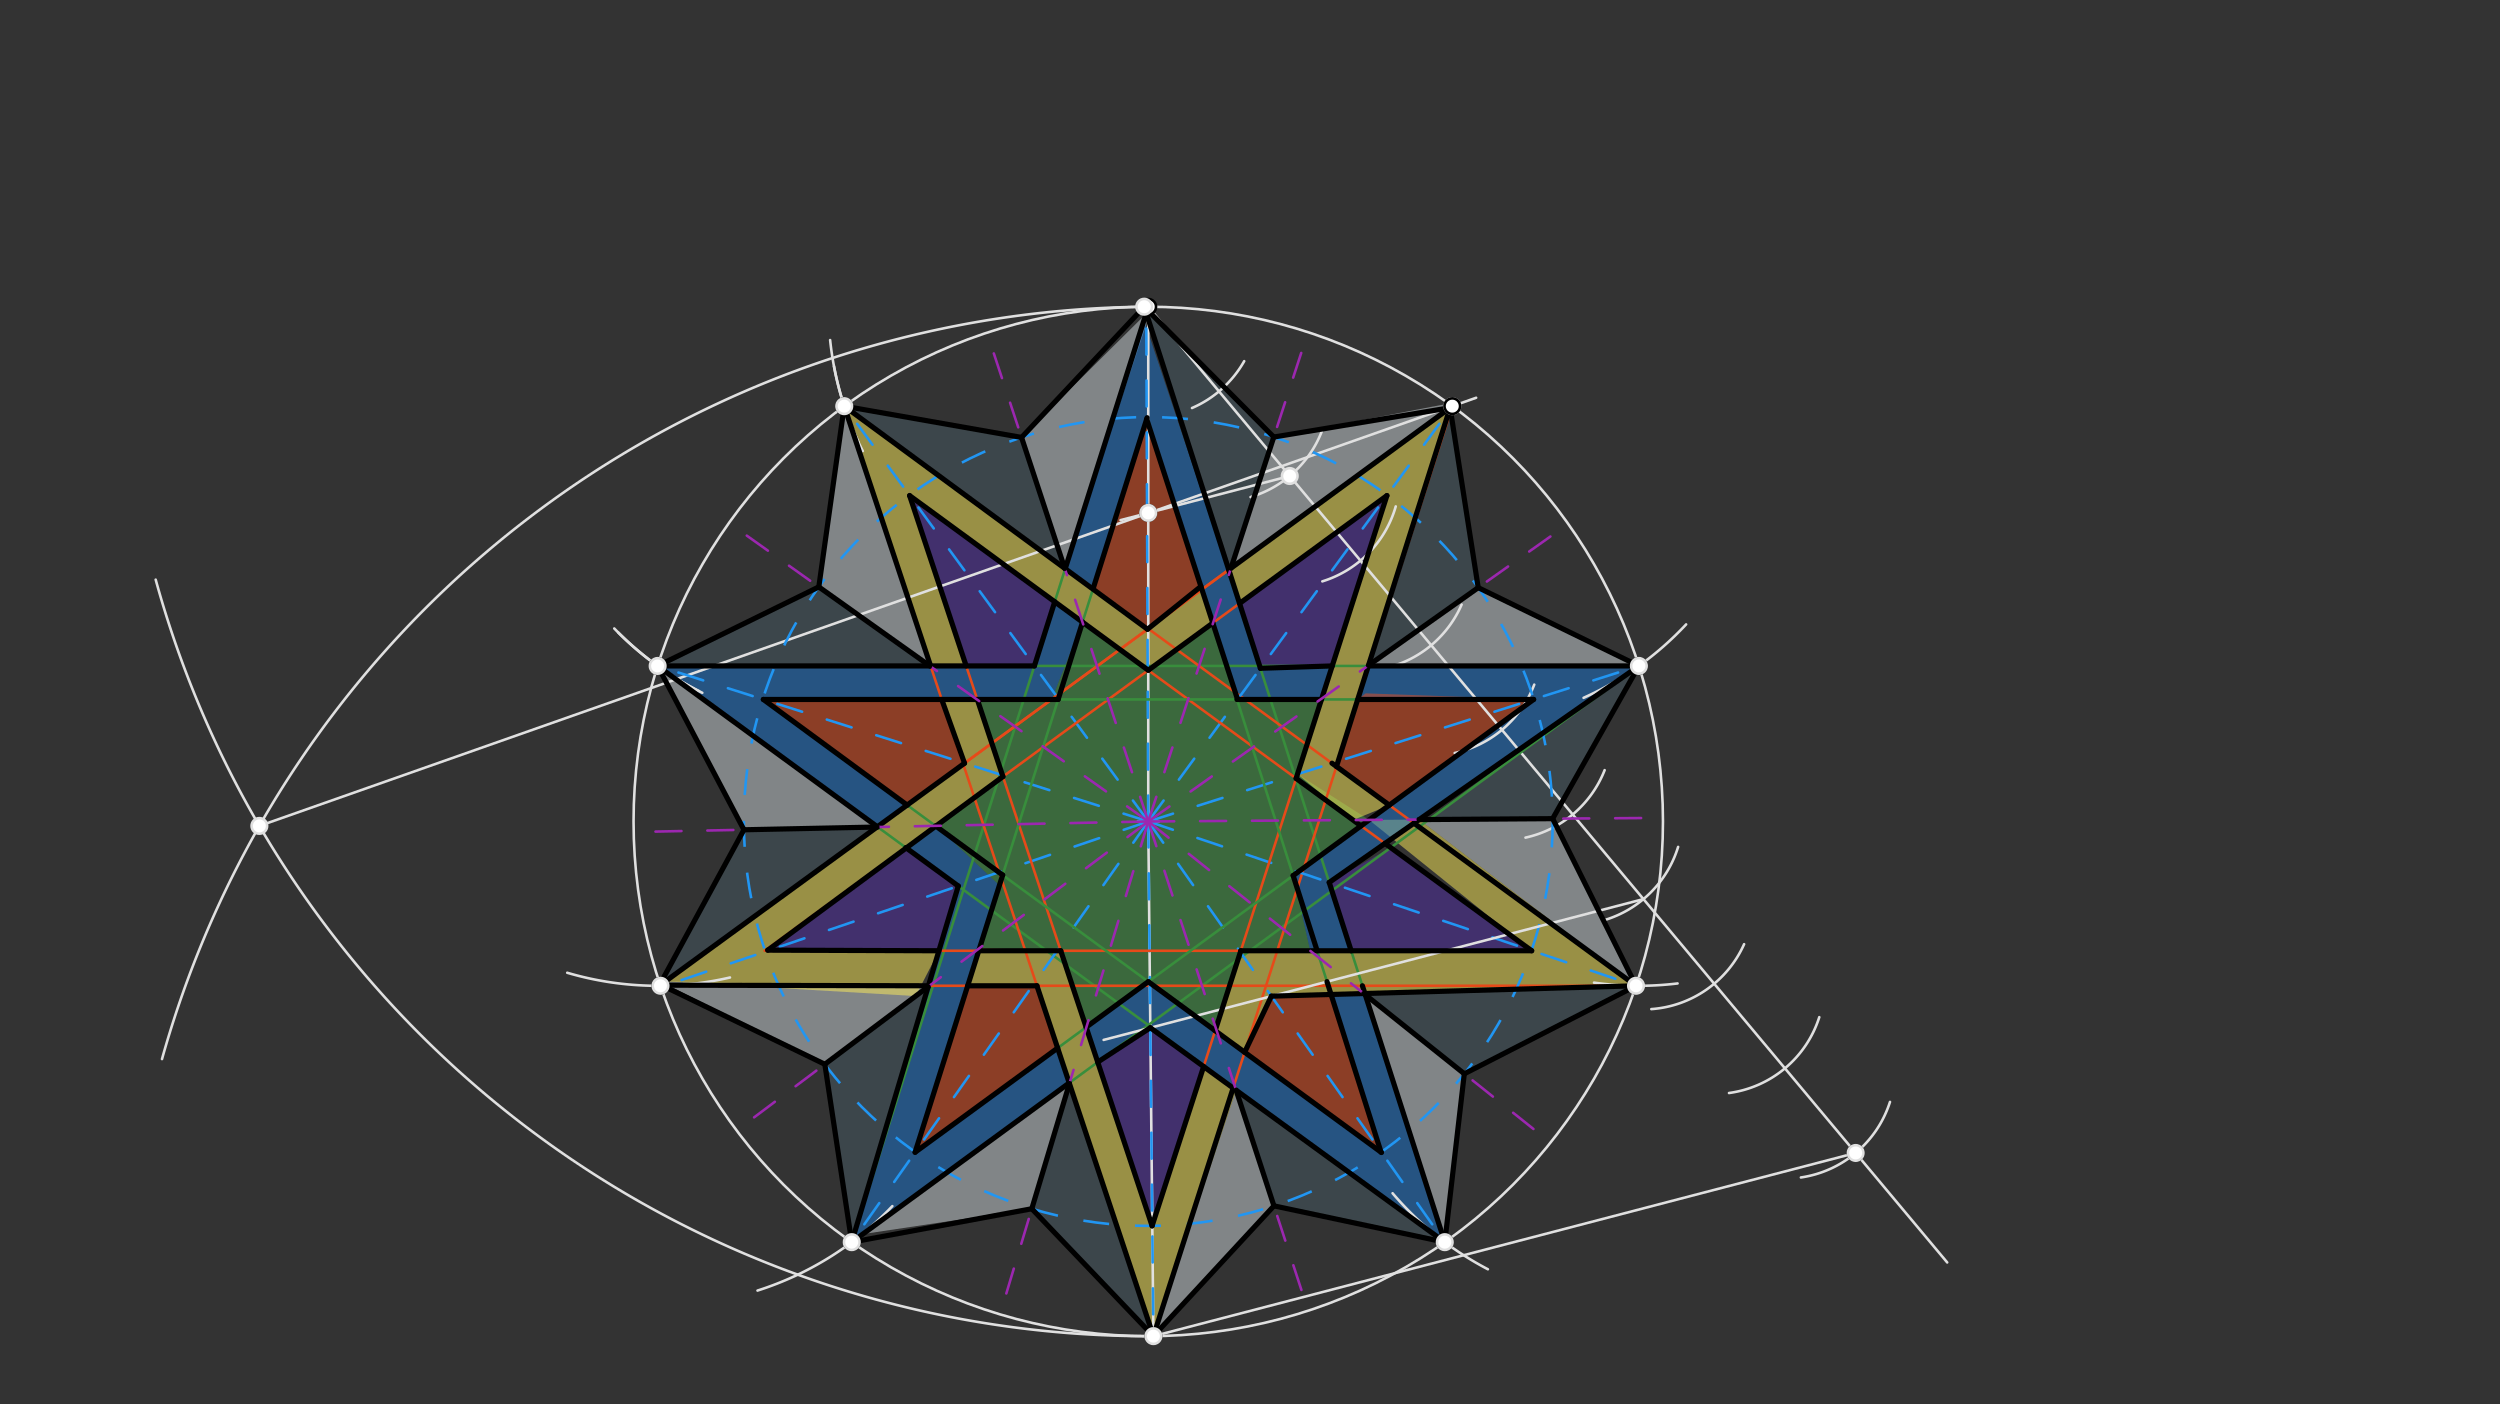 <svg xmlns="http://www.w3.org/2000/svg" class="svg--816" height="100%" preserveAspectRatio="xMidYMid meet" viewBox="0 0 963.78 541.417" width="100%"><rect x="0" y="0" width="963.78" height="541.417" fill="#333333" stroke="none"/><defs><marker id="marker-arrow" markerHeight="16" markerUnits="userSpaceOnUse" markerWidth="24" orient="auto-start-reverse" refX="24" refY="4" viewBox="0 0 24 8"><path d="M 0 0 L 24 4 L 0 8 z" stroke="inherit"></path></marker></defs><g class="aux-layer--949"></g><g class="main-layer--75a"><g class="element--733"><g fill="#CFD8DC" opacity="0.5"><path d="M 325.461 156.58 L 358.353 256.658 L 315.662 226.264 L 325.461 156.58 Z" stroke="none"></path></g></g><g class="element--733"><g fill="#CFD8DC" opacity="0.5"><path d="M 253.518 256.726 L 338.093 318.834 L 286.794 319.888 L 253.518 256.726 Z" stroke="none"></path></g></g><g class="element--733"><g fill="#CFD8DC" opacity="0.5"><path d="M 357.816 380.383 L 317.983 410.285 L 254.5 378.297 L 357.816 380.383 Z" stroke="none"></path></g></g><g class="element--733"><g fill="#455A64" opacity="0.5"><path d="M 315.662 226.264 L 358.353 256.658 L 253.518 256.726 L 315.662 226.264 Z" stroke="none"></path></g></g><g class="element--733"><g fill="#455A64" opacity="0.5"><path d="M 286.794 319.888 L 338.093 318.834 L 254.5 379.797 L 286.794 319.888 Z" stroke="none"></path></g></g><g class="element--733"><g fill="#455A64" opacity="0.5"><path d="M 317.983 410.285 L 328.349 478.873 L 357.816 380.383 L 317.983 410.285 Z" stroke="none"></path></g></g><g class="element--733"><g fill="#455A64" opacity="0.5"><path d="M 412.281 417.735 L 397.771 465.989 L 444.651 515.103 L 412.281 417.735 Z" stroke="none"></path></g></g><g class="element--733"><g fill="#455A64" opacity="0.5"><path d="M 476.537 420.291 L 491.112 464.875 L 556.984 478.873 L 476.537 420.291 Z" stroke="none"></path></g></g><g class="element--733"><g fill="#455A64" opacity="0.5"><path d="M 526.336 383.484 L 564.507 413.957 L 630.71 380.03 L 526.336 383.484 Z" stroke="none"></path></g></g><g class="element--733"><g fill="#455A64" opacity="0.5"><path d="M 550.932 315.934 L 598.568 315.603 L 631.815 256.725 L 550.932 315.934 Z" stroke="none"></path></g></g><g class="element--733"><g fill="#455A64" opacity="0.5"><path d="M 559.031 157.193 L 569.871 226.545 L 527.572 256.52 L 559.031 157.193 Z" stroke="none"></path></g></g><g class="element--733"><g fill="#455A64" opacity="0.5"><path d="M 491.054 168.481 L 474.548 219.038 L 441.123 118.273 L 441.123 118.273 L 491.054 168.481 Z" stroke="none"></path></g></g><g class="element--733"><g fill="#455A64" opacity="0.5"><path d="M 410.473 219.119 L 393.815 168.633 L 325.461 156.58 L 410.473 219.119 Z" stroke="none"></path></g></g><g class="element--733"><g fill="#CFD8DC" opacity="0.5"><path d="M 328.349 478.873 L 412.281 417.735 L 397.771 465.989 L 329 476.297 Z" stroke="none"></path></g></g><g class="element--733"><g fill="#CFD8DC" opacity="0.5"><path d="M 476.537 420.291 L 444.651 515.103 L 491.112 464.875 L 476.537 420.291 Z" stroke="none"></path></g></g><g class="element--733"><g fill="#CFD8DC" opacity="0.5"><path d="M 526.336 383.484 L 556.984 478.873 L 564.507 413.957 L 526.336 383.484 Z" stroke="none"></path></g></g><g class="element--733"><g fill="#CFD8DC" opacity="0.5"><path d="M 547.077 315.961 L 630.71 380.03 L 598.568 315.603 L 547.077 315.961 Z" stroke="none"></path></g></g><g class="element--733"><g fill="#CFD8DC" opacity="0.5"><path d="M 569.871 226.545 L 527.572 256.52 L 631.815 256.725 L 569.871 226.545 Z" stroke="none"></path></g></g><g class="element--733"><g fill="#CFD8DC" opacity="0.5"><path d="M 491.054 168.481 L 474.548 219.038 L 562.5 154.797 L 491.054 168.481 Z" stroke="none"></path></g></g><g class="element--733"><g fill="#CFD8DC" opacity="0.5"><path d="M 444 118.797 L 393.815 168.633 L 410.473 219.119 L 444 118.797 Z" stroke="none"></path></g></g><g class="element--733"><g fill="#43A047" opacity="0.5"><path d="M 417.305 239.825 L 405.413 269.647 L 376.813 269.801 L 386.634 299.38 L 360.92 318.366 L 385.279 341.333 L 377.646 365.497 L 408.931 366.531 L 418.769 396.161 L 442.667 378.452 L 468.744 396.454 L 478.348 366.531 L 505.101 366.531 L 505.101 366.531 L 498.527 337.54 L 527.808 316.095 L 500.199 298.449 L 509.56 269.284 L 477.102 269.647 L 467.596 240.331 L 442.667 258.382 L 417.305 239.825 Z" stroke="none"></path></g></g><g class="element--733"><g fill="#FFEE58" opacity="0.5"><path d="M 358.353 256.658 L 372.471 256.725 L 350.672 191.072 L 442.667 258.382 L 467.596 240.331 L 462.971 226.067 L 442.376 242.589 L 325.461 156.58 L 358.353 256.658 Z" stroke="none"></path></g></g><g class="element--733"><g fill="#FFEE58" opacity="0.5"><path d="M 474.548 219.038 L 477.865 232.628 L 534.663 191.069 L 500.199 298.449 L 521.604 316.138 L 535.588 310.397 L 515.228 295.493 L 559.031 157.193 L 474.548 219.038 Z" stroke="none"></path></g></g><g class="element--733"><g fill="#FFEE58" opacity="0.5"><path d="M 547.077 315.961 L 630.71 380.03 L 526.336 383.484 L 490.134 384.031 L 479.822 405.664 L 468.744 396.454 L 478.348 366.531 L 590.477 366.532 L 527.808 316.095 L 547.077 315.961 Z" stroke="none"></path></g></g><g class="element--733"><g fill="#FFEE58" opacity="0.5"><path d="M 464.019 411.175 L 476.537 420.291 L 444.651 515.103 L 399.746 380.03 L 373.055 380.03 L 377.646 365.497 L 408.931 366.531 L 444.144 472.586 L 444.144 472.586 L 464.019 411.175 Z" stroke="none"></path></g></g><g class="element--733"><g fill="#FFEE58" opacity="0.5"><path d="M 363.05 269.647 L 376.813 269.801 L 386.634 299.38 L 295 366.297 L 361.96 366.531 L 352.998 384 L 256 378.297 L 371.829 294.231 L 363.05 269.647 Z" stroke="none"></path></g></g><g class="element--733"><g fill="#1976D2" opacity="0.5"><path d="M 421.353 227.123 L 410.473 219.119 L 441 123.297 L 485.608 256.725 L 513.591 256.725 L 509.56 269.284 L 477.102 269.647 L 441.803 160.784 L 421.353 227.123 Z" stroke="none"></path></g></g><g class="element--733"><g fill="#1976D2" opacity="0.5"><path d="M 527.572 256.52 L 523.414 269.646 L 591.056 269.646 L 498.527 337.54 L 505.101 366.531 L 520.889 366.531 L 512.424 340.185 L 631.815 256.725 L 528 256.797 Z" stroke="none"></path></g></g><g class="element--733"><g fill="#1976D2" opacity="0.5"><path d="M 513.138 383.376 L 526.336 383.484 L 556.984 478.873 L 443.462 396.206 L 423.182 409.452 L 418.769 396.161 L 442.667 378.452 L 532.405 444.177 L 513.138 383.376 Z" stroke="none"></path></g></g><g class="element--733"><g fill="#1976D2" opacity="0.5"><path d="M 407.729 404.041 L 412.281 417.735 L 328.349 478.873 L 369.427 341.574 L 349.371 326.893 L 360.92 318.366 L 385.279 341.333 L 353 443.797 L 353 443.797 L 407.729 404.041 Z" stroke="none"></path></g></g><g class="element--733"><g fill="#1976D2" opacity="0.5"><path d="M 349.705 310.366 L 338.093 318.834 L 253.518 256.726 L 398.772 256.725 L 406.61 232 L 417.305 239.825 L 405.413 269.647 L 294.281 269.648 L 349.705 310.366 Z" stroke="none"></path></g></g><g class="element--733"><g fill="#512DA8" opacity="0.5"><path d="M 350.672 191.072 L 406.61 232 L 398.772 256.725 L 372.471 256.725 L 350.5 189.297 Z" stroke="none"></path></g></g><g class="element--733"><g fill="#512DA8" opacity="0.5"><path d="M 349.371 326.893 L 369.427 341.574 L 361.96 366.531 L 296 365.797 L 349.371 326.893 Z" stroke="none"></path></g></g><g class="element--733"><g fill="#512DA8" opacity="0.5"><path d="M 423.182 409.452 L 443.462 396.206 L 464.019 411.175 L 444.144 472.586 L 423.182 409.452 Z" stroke="none"></path></g></g><g class="element--733"><g fill="#512DA8" opacity="0.5"><path d="M 512.424 340.185 L 536.132 326.768 L 590.477 366.532 L 520.889 366.531 L 512.424 340.185 Z" stroke="none"></path></g></g><g class="element--733"><g fill="#512DA8" opacity="0.5"><path d="M 477.865 232.628 L 485.608 256.725 L 513.591 256.725 L 534.663 191.069 L 477.865 232.628 Z" stroke="none"></path></g></g><g class="element--733"><g fill="#E64A19" opacity="0.5"><path d="M 441.803 160.784 L 421.353 227.123 L 442.376 242.589 L 462.971 226.067 L 441.5 161.297 Z" stroke="none"></path></g></g><g class="element--733"><g fill="#E64A19" opacity="0.5"><path d="M 294.281 269.648 L 363.05 269.647 L 371.829 294.231 L 349.705 310.366 L 294.281 269.648 Z" stroke="none"></path></g></g><g class="element--733"><g fill="#E64A19" opacity="0.5"><path d="M 523.414 269.646 L 515.228 295.493 L 535.588 310.397 L 591.056 269.646 L 526.5 267.297 Z" stroke="none"></path></g></g><g class="element--733"><g fill="#E64A19" opacity="0.5"><path d="M 490.134 384.031 L 513.138 383.376 L 532.405 444.177 L 479.822 405.664 L 490.134 384.031 Z" stroke="none"></path></g></g><g class="element--733"><g fill="#E64A19" opacity="0.5"><path d="M 399.746 380.03 L 407.729 404.041 L 352.785 444.206 L 373.055 380.03 L 399.746 380.03 Z" stroke="none"></path></g></g><g class="element--733"><g class="center--a87"><line x1="438.667" y1="316.688" x2="446.667" y2="316.688" stroke="#E0E0E0" stroke-width="1" stroke-linecap="round"></line><line x1="442.667" y1="312.688" x2="442.667" y2="320.688" stroke="#E0E0E0" stroke-width="1" stroke-linecap="round"></line><circle class="hit--87b" cx="442.667" cy="316.688" r="4" stroke="none" fill="transparent"></circle></g><circle cx="442.667" cy="316.688" fill="none" r="198.425" stroke="#E0E0E0" stroke-dasharray="none" stroke-width="1"></circle></g><g class="element--733"><line stroke="#E0E0E0" stroke-dasharray="none" stroke-linecap="round" stroke-width="1" x1="442.667" x2="442.667" y1="118.262" y2="316.688"></line></g><g class="element--733"><line stroke="#E0E0E0" stroke-dasharray="none" stroke-linecap="round" stroke-width="1" x1="442.667" x2="444.651" y1="316.688" y2="515.103"></line></g><g class="element--733"><line stroke="#E0E0E0" stroke-dasharray="none" stroke-linecap="round" stroke-width="1" x1="442.667" x2="750.667" y1="118.262" y2="486.688"></line></g><g class="element--733"><path d="M 479.652 139.239 A 42.52 42.52 0 0 1 459.53 157.295" fill="none" stroke="#E0E0E0" stroke-dasharray="none" stroke-linecap="round" stroke-width="1"></path></g><g class="element--733"><path d="M 509.549 166.34 A 42.52 42.52 0 0 1 482.111 191.624" fill="none" stroke="#E0E0E0" stroke-dasharray="none" stroke-linecap="round" stroke-width="1"></path></g><g class="element--733"><path d="M 538.079 195.237 A 42.52 42.52 0 0 1 509.778 224.126" fill="none" stroke="#E0E0E0" stroke-dasharray="none" stroke-linecap="round" stroke-width="1"></path></g><g class="element--733"><path d="M 563.47 233.093 A 42.52 42.52 0 0 1 536.429 256.935" fill="none" stroke="#E0E0E0" stroke-dasharray="none" stroke-linecap="round" stroke-width="1"></path></g><g class="element--733"><path d="M 591.467 263.94 A 42.52 42.52 0 0 1 560.809 290.294" fill="none" stroke="#E0E0E0" stroke-dasharray="none" stroke-linecap="round" stroke-width="1"></path></g><g class="element--733"><path d="M 618.606 296.903 A 42.52 42.52 0 0 1 588.102 322.911" fill="none" stroke="#E0E0E0" stroke-dasharray="none" stroke-linecap="round" stroke-width="1"></path></g><g class="element--733"><path d="M 646.935 326.5 A 42.52 42.52 0 0 1 618.559 354.706" fill="none" stroke="#E0E0E0" stroke-dasharray="none" stroke-linecap="round" stroke-width="1"></path></g><g class="element--733"><path d="M 672.372 363.998 A 42.52 42.52 0 0 1 636.615 389.026" fill="none" stroke="#E0E0E0" stroke-dasharray="none" stroke-linecap="round" stroke-width="1"></path></g><g class="element--733"><path d="M 701.355 392.135 A 42.52 42.52 0 0 1 666.558 421.37" fill="none" stroke="#E0E0E0" stroke-dasharray="none" stroke-linecap="round" stroke-width="1"></path></g><g class="element--733"><path d="M 728.611 424.807 A 42.52 42.52 0 0 1 694.276 453.929" fill="none" stroke="#E0E0E0" stroke-dasharray="none" stroke-linecap="round" stroke-width="1"></path></g><g class="element--733"><line stroke="#E0E0E0" stroke-dasharray="none" stroke-linecap="round" stroke-width="1" x1="715.382" x2="444.651" y1="444.481" y2="515.103"></line></g><g class="element--733"><line stroke="#E0E0E0" stroke-dasharray="none" stroke-linecap="round" stroke-width="1" x1="497.21" x2="431.988" y1="183.506" y2="200.52"></line></g><g class="element--733"><path d="M 444.651 515.103 A 396.845 396.845 0 0 1 60.021 223.468" fill="none" stroke="#E0E0E0" stroke-dasharray="none" stroke-linecap="round" stroke-width="1"></path></g><g class="element--733"><path d="M 442.667 118.262 A 396.845 396.845 0 0 0 62.454 408.278" fill="none" stroke="#E0E0E0" stroke-dasharray="none" stroke-linecap="round" stroke-width="1"></path></g><g class="element--733"><line stroke="#E0E0E0" stroke-dasharray="none" stroke-linecap="round" stroke-width="1" x1="99.985" x2="569.067" y1="318.401" y2="153.342"></line></g><g class="element--733"><path d="M 650.016 240.717 A 123.31 123.31 0 0 1 610.495 269.017" fill="none" stroke="#E0E0E0" stroke-dasharray="none" stroke-linecap="round" stroke-width="1"></path></g><g class="element--733"><path d="M 331.016 170.603 A 123.31 123.31 0 0 1 321.518 141.247" fill="none" stroke="#E0E0E0" stroke-dasharray="none" stroke-linecap="round" stroke-width="1"></path></g><g class="element--733"><path d="M 320.027 131.106 A 123.31 123.31 0 0 0 332.614 173.883" fill="none" stroke="#E0E0E0" stroke-dasharray="none" stroke-linecap="round" stroke-width="1"></path></g><g class="element--733"><path d="M 270.736 267.079 A 123.31 123.31 0 0 1 236.811 242.29" fill="none" stroke="#E0E0E0" stroke-dasharray="none" stroke-linecap="round" stroke-width="1"></path></g><g class="element--733"><path d="M 269.451 266.433 A 123.31 123.31 0 0 1 238.317 243.821" fill="none" stroke="#E0E0E0" stroke-dasharray="none" stroke-linecap="round" stroke-width="1"></path></g><g class="element--733"><path d="M 646.715 379.131 A 123.31 123.31 0 0 1 614.531 378.817" fill="none" stroke="#E0E0E0" stroke-dasharray="none" stroke-linecap="round" stroke-width="1"></path></g><g class="element--733"><path d="M 218.682 375.012 A 123.31 123.31 0 0 0 281.406 376.84" fill="none" stroke="#E0E0E0" stroke-dasharray="none" stroke-linecap="round" stroke-width="1"></path></g><g class="element--733"><path d="M 344.001 464.983 A 123.31 123.31 0 0 1 292.036 497.528" fill="none" stroke="#E0E0E0" stroke-dasharray="none" stroke-linecap="round" stroke-width="1"></path></g><g class="element--733"><path d="M 573.593 489.314 A 123.31 123.31 0 0 1 536.865 460.02" fill="none" stroke="#E0E0E0" stroke-dasharray="none" stroke-linecap="round" stroke-width="1"></path></g><g class="element--733"><line stroke="#388E3C" stroke-dasharray="none" stroke-linecap="round" stroke-width="1" x1="442.667" x2="328.349" y1="118.262" y2="478.873"></line></g><g class="element--733"><line stroke="#388E3C" stroke-dasharray="none" stroke-linecap="round" stroke-width="1" x1="328.349" x2="631.815" y1="478.873" y2="256.725"></line></g><g class="element--733"><line stroke="#388E3C" stroke-dasharray="none" stroke-linecap="round" stroke-width="1" x1="631.815" x2="253.518" y1="256.725" y2="256.726"></line></g><g class="element--733"><line stroke="#388E3C" stroke-dasharray="none" stroke-linecap="round" stroke-width="1" x1="253.518" x2="556.984" y1="256.726" y2="478.873"></line></g><g class="element--733"><line stroke="#388E3C" stroke-dasharray="none" stroke-linecap="round" stroke-width="1" x1="556.984" x2="441.111" y1="478.873" y2="118.236"></line></g><g class="element--733"><line stroke="#E64A19" stroke-dasharray="none" stroke-linecap="round" stroke-width="1" x1="444.651" x2="559.872" y1="515.103" y2="156.577"></line></g><g class="element--733"><line stroke="#E64A19" stroke-dasharray="none" stroke-linecap="round" stroke-width="1" x1="559.872" x2="254.623" y1="156.577" y2="380.03"></line></g><g class="element--733"><line stroke="#E64A19" stroke-dasharray="none" stroke-linecap="round" stroke-width="1" x1="254.623" x2="630.71" y1="380.03" y2="380.03"></line></g><g class="element--733"><line stroke="#E64A19" stroke-dasharray="none" stroke-linecap="round" stroke-width="1" x1="630.71" x2="325.46" y1="380.03" y2="156.577"></line></g><g class="element--733"><line stroke="#E64A19" stroke-dasharray="none" stroke-linecap="round" stroke-width="1" x1="325.46" x2="444.651" y1="156.577" y2="515.103"></line></g><g class="element--733"><g class="center--a87"><line x1="438.667" y1="316.688" x2="446.667" y2="316.688" stroke="#2196F3" stroke-width="1" stroke-linecap="round"></line><line x1="442.667" y1="312.688" x2="442.667" y2="320.688" stroke="#2196F3" stroke-width="1" stroke-linecap="round"></line><circle class="hit--87b" cx="442.667" cy="316.688" r="4" stroke="none" fill="transparent"></circle></g><circle cx="442.667" cy="316.688" fill="none" r="155.906" stroke="#2196F3" stroke-dasharray="10" stroke-width="1"></circle></g><g class="element--733"><line stroke="#2196F3" stroke-dasharray="10" stroke-linecap="round" stroke-width="1" x1="442.667" x2="559.872" y1="316.688" y2="156.577"></line></g><g class="element--733"><line stroke="#2196F3" stroke-dasharray="10" stroke-linecap="round" stroke-width="1" x1="442.667" x2="631.815" y1="316.688" y2="256.725"></line></g><g class="element--733"><line stroke="#2196F3" stroke-dasharray="10" stroke-linecap="round" stroke-width="1" x1="442.667" x2="630.71" y1="316.687" y2="380.03"></line></g><g class="element--733"><line stroke="#2196F3" stroke-dasharray="10" stroke-linecap="round" stroke-width="1" x1="442.667" x2="556.984" y1="316.688" y2="478.873"></line></g><g class="element--733"><line stroke="#2196F3" stroke-dasharray="10" stroke-linecap="round" stroke-width="1" x1="442.667" x2="444.651" y1="316.688" y2="515.103"></line></g><g class="element--733"><line stroke="#2196F3" stroke-dasharray="10" stroke-linecap="round" stroke-width="1" x1="442.667" x2="328.349" y1="316.688" y2="478.873"></line></g><g class="element--733"><line stroke="#2196F3" stroke-dasharray="10" stroke-linecap="round" stroke-width="1" x1="442.667" x2="254" y1="316.688" y2="380.797"></line></g><g class="element--733"><line stroke="#2196F3" stroke-dasharray="10" stroke-linecap="round" stroke-width="1" x1="442.667" x2="253.518" y1="316.688" y2="256.726"></line></g><g class="element--733"><line stroke="#2196F3" stroke-dasharray="10" stroke-linecap="round" stroke-width="1" x1="442.667" x2="325.46" y1="316.688" y2="156.577"></line></g><g class="element--733"><line stroke="#2196F3" stroke-dasharray="10" stroke-linecap="round" stroke-width="1" x1="442.667" x2="441.898" y1="316.688" y2="120.686"></line></g><g class="element--733"><line stroke="#E64A19" stroke-dasharray="none" stroke-linecap="round" stroke-width="1" x1="559.872" x2="254.623" y1="156.577" y2="380.03"></line></g><g class="element--733"><line stroke="#E64A19" stroke-dasharray="none" stroke-linecap="round" stroke-width="1" x1="350.672" x2="590.477" y1="191.071" y2="366.532"></line></g><g class="element--733"><line stroke="#E64A19" stroke-dasharray="none" stroke-linecap="round" stroke-width="1" x1="590.477" x2="294.861" y1="366.532" y2="366.531"></line></g><g class="element--733"><line stroke="#E64A19" stroke-dasharray="none" stroke-linecap="round" stroke-width="1" x1="294.861" x2="534.663" y1="366.531" y2="191.069"></line></g><g class="element--733"><line stroke="#E64A19" stroke-dasharray="none" stroke-linecap="round" stroke-width="1" x1="534.663" x2="444.228" y1="191.069" y2="472.838"></line></g><g class="element--733"><line stroke="#E64A19" stroke-dasharray="none" stroke-linecap="round" stroke-width="1" x1="444.228" x2="350.672" y1="472.838" y2="191.071"></line></g><g class="element--733"><line stroke="#388E3C" stroke-dasharray="none" stroke-linecap="round" stroke-width="1" x1="442.228" x2="532.583" y1="161.036" y2="444.307"></line></g><g class="element--733"><line stroke="#388E3C" stroke-dasharray="none" stroke-linecap="round" stroke-width="1" x1="532.583" x2="294.11" y1="444.307" y2="269.648"></line></g><g class="element--733"><line stroke="#388E3C" stroke-dasharray="none" stroke-linecap="round" stroke-width="1" x1="294.11" x2="591.228" y1="269.648" y2="269.646"></line></g><g class="element--733"><line stroke="#388E3C" stroke-dasharray="none" stroke-linecap="round" stroke-width="1" x1="591.228" x2="352.753" y1="269.646" y2="444.305"></line></g><g class="element--733"><line stroke="#388E3C" stroke-dasharray="none" stroke-linecap="round" stroke-width="1" x1="352.753" x2="442.228" y1="444.305" y2="161.036"></line></g><g class="element--733"><line stroke="#E0E0E0" stroke-dasharray="none" stroke-linecap="round" stroke-width="1" x1="633.568" x2="425.463" y1="346.615" y2="400.901"></line></g><g class="element--733"><line stroke="#000000" stroke-dasharray="none" stroke-linecap="round" stroke-width="2" x1="441.898" x2="410.732" y1="120.686" y2="218.999"></line></g><g class="element--733"><line stroke="#000000" stroke-dasharray="none" stroke-linecap="round" stroke-width="2" x1="406.61" x2="398.772" y1="232" y2="256.725"></line></g><g class="element--733"><line stroke="#000000" stroke-dasharray="none" stroke-linecap="round" stroke-width="2" x1="398.772" x2="253.518" y1="256.725" y2="256.726"></line></g><g class="element--733"><line stroke="#000000" stroke-dasharray="none" stroke-linecap="round" stroke-width="2" x1="253.518" x2="338.292" y1="256.726" y2="318.782"></line></g><g class="element--733"><line stroke="#000000" stroke-dasharray="none" stroke-linecap="round" stroke-width="2" x1="349.202" x2="369.427" y1="326.769" y2="341.574"></line></g><g class="element--733"><line stroke="#000000" stroke-dasharray="none" stroke-linecap="round" stroke-width="2" x1="369.427" x2="328.349" y1="341.574" y2="478.873"></line></g><g class="element--733"><line stroke="#000000" stroke-dasharray="none" stroke-linecap="round" stroke-width="2" x1="328.349" x2="412.2" y1="478.873" y2="417.491"></line></g><g class="element--733"><line stroke="#000000" stroke-dasharray="none" stroke-linecap="round" stroke-width="2" x1="423.182" x2="443.462" y1="409.452" y2="396.206"></line></g><g class="element--733"><line stroke="#000000" stroke-dasharray="none" stroke-linecap="round" stroke-width="2" x1="443.462" x2="556.984" y1="396.206" y2="478.873"></line></g><g class="element--733"><line stroke="#000000" stroke-dasharray="none" stroke-linecap="round" stroke-width="2" x1="556.984" x2="525.226" y1="478.873" y2="380.03"></line></g><g class="element--733"><line stroke="#000000" stroke-dasharray="none" stroke-linecap="round" stroke-width="2" x1="520.889" x2="512.424" y1="366.531" y2="340.185"></line></g><g class="element--733"><line stroke="#000000" stroke-dasharray="none" stroke-linecap="round" stroke-width="2" x1="512.424" x2="631.815" y1="340.185" y2="256.725"></line></g><g class="element--733"><line stroke="#000000" stroke-dasharray="none" stroke-linecap="round" stroke-width="2" x1="631.815" x2="527.687" y1="256.725" y2="256.725"></line></g><g class="element--733"><line stroke="#000000" stroke-dasharray="none" stroke-linecap="round" stroke-width="2" x1="513.591" x2="485.899" y1="256.725" y2="257.63"></line></g><g class="element--733"><line stroke="#000000" stroke-dasharray="none" stroke-linecap="round" stroke-width="2" x1="485.899" x2="441.898" y1="257.63" y2="120.686"></line></g><g class="element--733"><line stroke="#000000" stroke-dasharray="none" stroke-linecap="round" stroke-width="2" x1="442.228" x2="421.443" y1="161.036" y2="226.84"></line></g><g class="element--733"><line stroke="#000000" stroke-dasharray="none" stroke-linecap="round" stroke-width="2" x1="417.335" x2="407.922" y1="239.847" y2="269.647"></line></g><g class="element--733"><line stroke="#000000" stroke-dasharray="none" stroke-linecap="round" stroke-width="2" x1="407.922" x2="294.281" y1="269.647" y2="269.648"></line></g><g class="element--733"><line stroke="#000000" stroke-dasharray="none" stroke-linecap="round" stroke-width="2" x1="294.281" x2="349.747" y1="269.648" y2="310.397"></line></g><g class="element--733"><line stroke="#000000" stroke-dasharray="none" stroke-linecap="round" stroke-width="2" x1="360.658" x2="386.539" y1="318.388" y2="337.343"></line></g><g class="element--733"><line stroke="#000000" stroke-dasharray="none" stroke-linecap="round" stroke-width="2" x1="386.539" x2="352.785" y1="337.343" y2="444.206"></line></g><g class="element--733"><line stroke="#000000" stroke-dasharray="none" stroke-linecap="round" stroke-width="2" x1="352.785" x2="407.729" y1="444.206" y2="404.041"></line></g><g class="element--733"><line stroke="#000000" stroke-dasharray="none" stroke-linecap="round" stroke-width="2" x1="418.714" x2="442.667" y1="395.996" y2="378.452"></line></g><g class="element--733"><line stroke="#000000" stroke-dasharray="none" stroke-linecap="round" stroke-width="2" x1="442.667" x2="532.583" y1="378.452" y2="444.307"></line></g><g class="element--733"><line stroke="#000000" stroke-dasharray="none" stroke-linecap="round" stroke-width="2" x1="532.405" x2="511.573" y1="444.177" y2="378.438"></line></g><g class="element--733"><line stroke="#000000" stroke-dasharray="none" stroke-linecap="round" stroke-width="2" x1="507.775" x2="498.527" y1="366.531" y2="337.54"></line></g><g class="element--733"><line stroke="#000000" stroke-dasharray="none" stroke-linecap="round" stroke-width="2" x1="498.527" x2="591.228" y1="337.54" y2="269.646"></line></g><g class="element--733"><line stroke="#000000" stroke-dasharray="none" stroke-linecap="round" stroke-width="2" x1="591.228" x2="523.535" y1="269.646" y2="269.646"></line></g><g class="element--733"><line stroke="#000000" stroke-dasharray="none" stroke-linecap="round" stroke-width="2" x1="509.444" x2="476.872" y1="269.646" y2="269.647"></line></g><g class="element--733"><line stroke="#000000" stroke-dasharray="none" stroke-linecap="round" stroke-width="2" x1="477.102" x2="442.059" y1="269.647" y2="161.573"></line></g><g class="element--733"><line stroke="#000000" stroke-dasharray="none" stroke-linecap="round" stroke-width="2" x1="325.46" x2="358.754" y1="156.577" y2="256.725"></line></g><g class="element--733"><line stroke="#000000" stroke-dasharray="none" stroke-linecap="round" stroke-width="2" x1="363.05" x2="371.829" y1="269.647" y2="294.231"></line></g><g class="element--733"><line stroke="#000000" stroke-dasharray="none" stroke-linecap="round" stroke-width="2" x1="371.829" x2="254.5" y1="294.231" y2="379.797"></line></g><g class="element--733"><line stroke="#000000" stroke-dasharray="none" stroke-linecap="round" stroke-width="2" x1="254.5" x2="357.922" y1="379.797" y2="380.03"></line></g><g class="element--733"><line stroke="#000000" stroke-dasharray="none" stroke-linecap="round" stroke-width="2" x1="373.055" x2="399.746" y1="380.03" y2="380.03"></line></g><g class="element--733"><line stroke="#000000" stroke-dasharray="none" stroke-linecap="round" stroke-width="2" x1="399.746" x2="444.651" y1="380.03" y2="515.103"></line></g><g class="element--733"><line stroke="#000000" stroke-dasharray="none" stroke-linecap="round" stroke-width="2" x1="444.651" x2="475.39" y1="515.103" y2="419.455"></line></g><g class="element--733"><line stroke="#000000" stroke-dasharray="none" stroke-linecap="round" stroke-width="2" x1="479.822" x2="490.134" y1="405.664" y2="384.031"></line></g><g class="element--733"><line stroke="#000000" stroke-dasharray="none" stroke-linecap="round" stroke-width="2" x1="490.134" x2="630.71" y1="384.031" y2="380.03"></line></g><g class="element--733"><line stroke="#000000" stroke-dasharray="none" stroke-linecap="round" stroke-width="2" x1="630.71" x2="545.088" y1="380.03" y2="317.352"></line></g><g class="element--733"><line stroke="#000000" stroke-dasharray="none" stroke-linecap="round" stroke-width="2" x1="535.588" x2="513.504" y1="310.397" y2="294.231"></line></g><g class="element--733"><line stroke="#000000" stroke-dasharray="none" stroke-linecap="round" stroke-width="2" x1="515.228" x2="559.031" y1="295.493" y2="157.193"></line></g><g class="element--733"><line stroke="#000000" stroke-dasharray="none" stroke-linecap="round" stroke-width="2" x1="559.031" x2="473.699" y1="157.193" y2="219.659"></line></g><g class="element--733"><line stroke="#000000" stroke-dasharray="none" stroke-linecap="round" stroke-width="2" x1="462.971" x2="442.376" y1="226.067" y2="242.589"></line></g><g class="element--733"><line stroke="#000000" stroke-dasharray="none" stroke-linecap="round" stroke-width="2" x1="442.376" x2="325.461" y1="242.589" y2="156.58"></line></g><g class="element--733"><line stroke="#000000" stroke-dasharray="none" stroke-linecap="round" stroke-width="2" x1="350.672" x2="372.471" y1="191.071" y2="256.725"></line></g><g class="element--733"><line stroke="#000000" stroke-dasharray="none" stroke-linecap="round" stroke-width="2" x1="376.762" x2="386.634" y1="269.647" y2="299.381"></line></g><g class="element--733"><line stroke="#000000" stroke-dasharray="none" stroke-linecap="round" stroke-width="2" x1="386.634" x2="296" y1="299.38" y2="366.297"></line></g><g class="element--733"><line stroke="#000000" stroke-dasharray="none" stroke-linecap="round" stroke-width="2" x1="296" x2="361.96" y1="366.297" y2="366.531"></line></g><g class="element--733"><line stroke="#000000" stroke-dasharray="none" stroke-linecap="round" stroke-width="2" x1="377.319" x2="408.931" y1="366.531" y2="366.531"></line></g><g class="element--733"><line stroke="#000000" stroke-dasharray="none" stroke-linecap="round" stroke-width="2" x1="408.931" x2="444.144" y1="366.531" y2="472.586"></line></g><g class="element--733"><line stroke="#000000" stroke-dasharray="none" stroke-linecap="round" stroke-width="2" x1="444.144" x2="464.019" y1="472.586" y2="411.175"></line></g><g class="element--733"><line stroke="#000000" stroke-dasharray="none" stroke-linecap="round" stroke-width="2" x1="468.459" x2="478.348" y1="397.342" y2="366.531"></line></g><g class="element--733"><line stroke="#000000" stroke-dasharray="none" stroke-linecap="round" stroke-width="2" x1="478.348" x2="590.477" y1="366.531" y2="366.532"></line></g><g class="element--733"><line stroke="#000000" stroke-dasharray="none" stroke-linecap="round" stroke-width="2" x1="590.477" x2="533.926" y1="366.532" y2="325.154"></line></g><g class="element--733"><line stroke="#000000" stroke-dasharray="none" stroke-linecap="round" stroke-width="2" x1="524.678" x2="499.672" y1="318.387" y2="300.091"></line></g><g class="element--733"><line stroke="#000000" stroke-dasharray="none" stroke-linecap="round" stroke-width="2" x1="499.672" x2="534.663" y1="300.091" y2="191.069"></line></g><g class="element--733"><line stroke="#000000" stroke-dasharray="none" stroke-linecap="round" stroke-width="2" x1="534.663" x2="477.865" y1="191.069" y2="232.628"></line></g><g class="element--733"><line stroke="#000000" stroke-dasharray="none" stroke-linecap="round" stroke-width="2" x1="467.547" x2="442.667" y1="240.178" y2="258.382"></line></g><g class="element--733"><line stroke="#000000" stroke-dasharray="none" stroke-linecap="round" stroke-width="2" x1="442.667" x2="350.672" y1="258.382" y2="191.072"></line></g><g class="element--733"><line stroke="#9C27B0" stroke-dasharray="10" stroke-linecap="round" stroke-width="1" x1="442.667" x2="504.251" y1="316.688" y2="128.061"></line></g><g class="element--733"><line stroke="#9C27B0" stroke-dasharray="10" stroke-linecap="round" stroke-width="1" x1="442.667" x2="604.563" y1="316.688" y2="201.961"></line></g><g class="element--733"><line stroke="#9C27B0" stroke-dasharray="10" stroke-linecap="round" stroke-width="1" x1="442.667" x2="641.087" y1="316.687" y2="315.307"></line></g><g class="element--733"><line stroke="#9C27B0" stroke-dasharray="10" stroke-linecap="round" stroke-width="1" x1="442.667" x2="597.736" y1="316.687" y2="440.486"></line></g><g class="element--733"><line stroke="#9C27B0" stroke-dasharray="10" stroke-linecap="round" stroke-width="1" x1="442.667" x2="504.325" y1="316.687" y2="505.29"></line></g><g class="element--733"><line stroke="#9C27B0" stroke-dasharray="10" stroke-linecap="round" stroke-width="1" x1="442.667" x2="385.527" y1="316.688" y2="506.708"></line></g><g class="element--733"><line stroke="#9C27B0" stroke-dasharray="10" stroke-linecap="round" stroke-width="1" x1="442.667" x2="283.978" y1="316.688" y2="435.812"></line></g><g class="element--733"><line stroke="#9C27B0" stroke-dasharray="10" stroke-linecap="round" stroke-width="1" x1="442.667" x2="244.283" y1="316.688" y2="320.76"></line></g><g class="element--733"><line stroke="#9C27B0" stroke-dasharray="10" stroke-linecap="round" stroke-width="1" x1="442.667" x2="281.025" y1="316.688" y2="201.603"></line></g><g class="element--733"><line stroke="#9C27B0" stroke-dasharray="10" stroke-linecap="round" stroke-width="1" x1="442.667" x2="380.491" y1="316.688" y2="128.255"></line></g><g class="element--733"><line stroke="#000000" stroke-dasharray="none" stroke-linecap="round" stroke-width="2" x1="441.123" x2="393.815" y1="118.273" y2="168.633"></line></g><g class="element--733"><line stroke="#000000" stroke-dasharray="none" stroke-linecap="round" stroke-width="2" x1="393.815" x2="410.473" y1="168.633" y2="219.119"></line></g><g class="element--733"><line stroke="#000000" stroke-dasharray="none" stroke-linecap="round" stroke-width="2" x1="393.815" x2="325.461" y1="168.633" y2="156.58"></line></g><g class="element--733"><line stroke="#000000" stroke-dasharray="none" stroke-linecap="round" stroke-width="2" x1="325.461" x2="315.662" y1="156.58" y2="226.264"></line></g><g class="element--733"><line stroke="#000000" stroke-dasharray="none" stroke-linecap="round" stroke-width="2" x1="315.662" x2="358.447" y1="226.264" y2="256.725"></line></g><g class="element--733"><line stroke="#000000" stroke-dasharray="none" stroke-linecap="round" stroke-width="2" x1="315.662" x2="253.518" y1="226.264" y2="256.726"></line></g><g class="element--733"><line stroke="#000000" stroke-dasharray="none" stroke-linecap="round" stroke-width="2" x1="253.518" x2="286.794" y1="256.726" y2="319.888"></line></g><g class="element--733"><line stroke="#000000" stroke-dasharray="none" stroke-linecap="round" stroke-width="2" x1="286.794" x2="338.093" y1="319.888" y2="318.834"></line></g><g class="element--733"><line stroke="#000000" stroke-dasharray="none" stroke-linecap="round" stroke-width="2" x1="286.794" x2="254.614" y1="319.888" y2="379.087"></line></g><g class="element--733"><line stroke="#000000" stroke-dasharray="none" stroke-linecap="round" stroke-width="2" x1="254" x2="317.983" y1="379.297" y2="410.285"></line></g><g class="element--733"><line stroke="#000000" stroke-dasharray="none" stroke-linecap="round" stroke-width="2" x1="317.983" x2="357.816" y1="410.285" y2="380.383"></line></g><g class="element--733"><line stroke="#000000" stroke-dasharray="none" stroke-linecap="round" stroke-width="2" x1="317.983" x2="328.349" y1="410.285" y2="478.873"></line></g><g class="element--733"><line stroke="#000000" stroke-dasharray="none" stroke-linecap="round" stroke-width="2" x1="328.349" x2="397.771" y1="478.873" y2="465.989"></line></g><g class="element--733"><line stroke="#000000" stroke-dasharray="none" stroke-linecap="round" stroke-width="2" x1="397.771" x2="412.281" y1="465.989" y2="417.735"></line></g><g class="element--733"><line stroke="#000000" stroke-dasharray="none" stroke-linecap="round" stroke-width="2" x1="397.771" x2="444.651" y1="465.989" y2="515.103"></line></g><g class="element--733"><line stroke="#000000" stroke-dasharray="none" stroke-linecap="round" stroke-width="2" x1="444.651" x2="491.112" y1="515.103" y2="464.875"></line></g><g class="element--733"><line stroke="#000000" stroke-dasharray="none" stroke-linecap="round" stroke-width="2" x1="491.112" x2="476.537" y1="464.875" y2="420.291"></line></g><g class="element--733"><line stroke="#000000" stroke-dasharray="none" stroke-linecap="round" stroke-width="2" x1="491.112" x2="556.984" y1="464.875" y2="478.873"></line></g><g class="element--733"><line stroke="#000000" stroke-dasharray="none" stroke-linecap="round" stroke-width="2" x1="556.984" x2="564.507" y1="478.873" y2="413.957"></line></g><g class="element--733"><line stroke="#000000" stroke-dasharray="none" stroke-linecap="round" stroke-width="2" x1="564.507" x2="525.751" y1="413.957" y2="383.017"></line></g><g class="element--733"><line stroke="#000000" stroke-dasharray="none" stroke-linecap="round" stroke-width="2" x1="564.507" x2="630.71" y1="413.957" y2="380.03"></line></g><g class="element--733"><line stroke="#000000" stroke-dasharray="none" stroke-linecap="round" stroke-width="2" x1="630.71" x2="598.568" y1="380.03" y2="315.603"></line></g><g class="element--733"><line stroke="#000000" stroke-dasharray="none" stroke-linecap="round" stroke-width="2" x1="598.568" x2="547.077" y1="315.603" y2="315.961"></line></g><g class="element--733"><line stroke="#000000" stroke-dasharray="none" stroke-linecap="round" stroke-width="2" x1="598.568" x2="631.815" y1="315.603" y2="256.725"></line></g><g class="element--733"><line stroke="#000000" stroke-dasharray="none" stroke-linecap="round" stroke-width="2" x1="631.815" x2="569.871" y1="256.725" y2="226.545"></line></g><g class="element--733"><line stroke="#000000" stroke-dasharray="none" stroke-linecap="round" stroke-width="2" x1="569.871" x2="527.572" y1="226.545" y2="256.52"></line></g><g class="element--733"><line stroke="#000000" stroke-dasharray="none" stroke-linecap="round" stroke-width="2" x1="569.871" x2="559.031" y1="226.545" y2="157.193"></line></g><g class="element--733"><line stroke="#000000" stroke-dasharray="none" stroke-linecap="round" stroke-width="2" x1="559.031" x2="491.054" y1="157.193" y2="168.481"></line></g><g class="element--733"><line stroke="#000000" stroke-dasharray="none" stroke-linecap="round" stroke-width="2" x1="491.054" x2="474.548" y1="168.481" y2="219.038"></line></g><g class="element--733"><line stroke="#000000" stroke-dasharray="none" stroke-linecap="round" stroke-width="2" x1="491.054" x2="441.123" y1="168.481" y2="118.273"></line></g><g class="element--733"><circle cx="497.21" cy="183.506" r="3" stroke="#E0E0E0" stroke-width="1" fill="#ffffff"></circle>}</g><g class="element--733"><circle cx="715.382" cy="444.481" r="3" stroke="#000000" stroke-width="1" fill="#ffffff"></circle>}</g><g class="element--733"><circle cx="715.382" cy="444.481" r="3" stroke="#E0E0E0" stroke-width="1" fill="#ffffff"></circle>}</g><g class="element--733"><circle cx="442.667" cy="197.734" r="3" stroke="#000000" stroke-width="1" fill="#ffffff"></circle>}</g><g class="element--733"><circle cx="99.985" cy="318.401" r="3" stroke="#E0E0E0" stroke-width="1" fill="#ffffff"></circle>}</g><g class="element--733"><circle cx="442.667" cy="197.734" r="3" stroke="#E0E0E0" stroke-width="1" fill="#ffffff"></circle>}</g><g class="element--733"><circle cx="559.872" cy="156.577" r="3" stroke="#E0E0E0" stroke-width="1" fill="#ffffff"></circle>}</g><g class="element--733"><circle cx="442.667" cy="118.262" r="3" stroke="#000000" stroke-width="1" fill="#ffffff"></circle>}</g><g class="element--733"><circle cx="559.872" cy="156.577" r="3" stroke="#000000" stroke-width="1" fill="#ffffff"></circle>}</g><g class="element--733"><circle cx="631.815" cy="256.725" r="3" stroke="#000000" stroke-width="1" fill="#ffffff"></circle>}</g><g class="element--733"><circle cx="325.46" cy="156.577" r="3" stroke="#000000" stroke-width="1" fill="#ffffff"></circle>}</g><g class="element--733"><circle cx="253.518" cy="256.726" r="3" stroke="#000000" stroke-width="1" fill="#ffffff"></circle>}</g><g class="element--733"><circle cx="630.71" cy="380.03" r="3" stroke="#000000" stroke-width="1" fill="#ffffff"></circle>}</g><g class="element--733"><circle cx="254.623" cy="380.03" r="3" stroke="#000000" stroke-width="1" fill="#ffffff"></circle>}</g><g class="element--733"><circle cx="328.349" cy="478.873" r="3" stroke="#000000" stroke-width="1" fill="#ffffff"></circle>}</g><g class="element--733"><circle cx="444.651" cy="515.103" r="3" stroke="#000000" stroke-width="1" fill="#ffffff"></circle>}</g><g class="element--733"><circle cx="556.984" cy="478.873" r="3" stroke="#000000" stroke-width="1" fill="#ffffff"></circle>}</g><g class="element--733"><circle cx="441.111" cy="118.236" r="3" stroke="#E0E0E0" stroke-width="1" fill="#ffffff"></circle>}</g><g class="element--733"><circle cx="631.815" cy="256.725" r="3" stroke="#E0E0E0" stroke-width="1" fill="#ffffff"></circle>}</g><g class="element--733"><circle cx="630.71" cy="380.03" r="3" stroke="#E0E0E0" stroke-width="1" fill="#ffffff"></circle>}</g><g class="element--733"><circle cx="556.984" cy="478.873" r="3" stroke="#E0E0E0" stroke-width="1" fill="#ffffff"></circle>}</g><g class="element--733"><circle cx="444.651" cy="515.103" r="3" stroke="#E0E0E0" stroke-width="1" fill="#ffffff"></circle>}</g><g class="element--733"><circle cx="328.349" cy="478.873" r="3" stroke="#E0E0E0" stroke-width="1" fill="#ffffff"></circle>}</g><g class="element--733"><circle cx="254.623" cy="380.03" r="3" stroke="#E0E0E0" stroke-width="1" fill="#ffffff"></circle>}</g><g class="element--733"><circle cx="253.518" cy="256.726" r="3" stroke="#E0E0E0" stroke-width="1" fill="#ffffff"></circle>}</g><g class="element--733"><circle cx="325.46" cy="156.577" r="3" stroke="#E0E0E0" stroke-width="1" fill="#ffffff"></circle>}</g></g><g class="snaps-layer--ac6"></g><g class="temp-layer--52d"></g></svg>